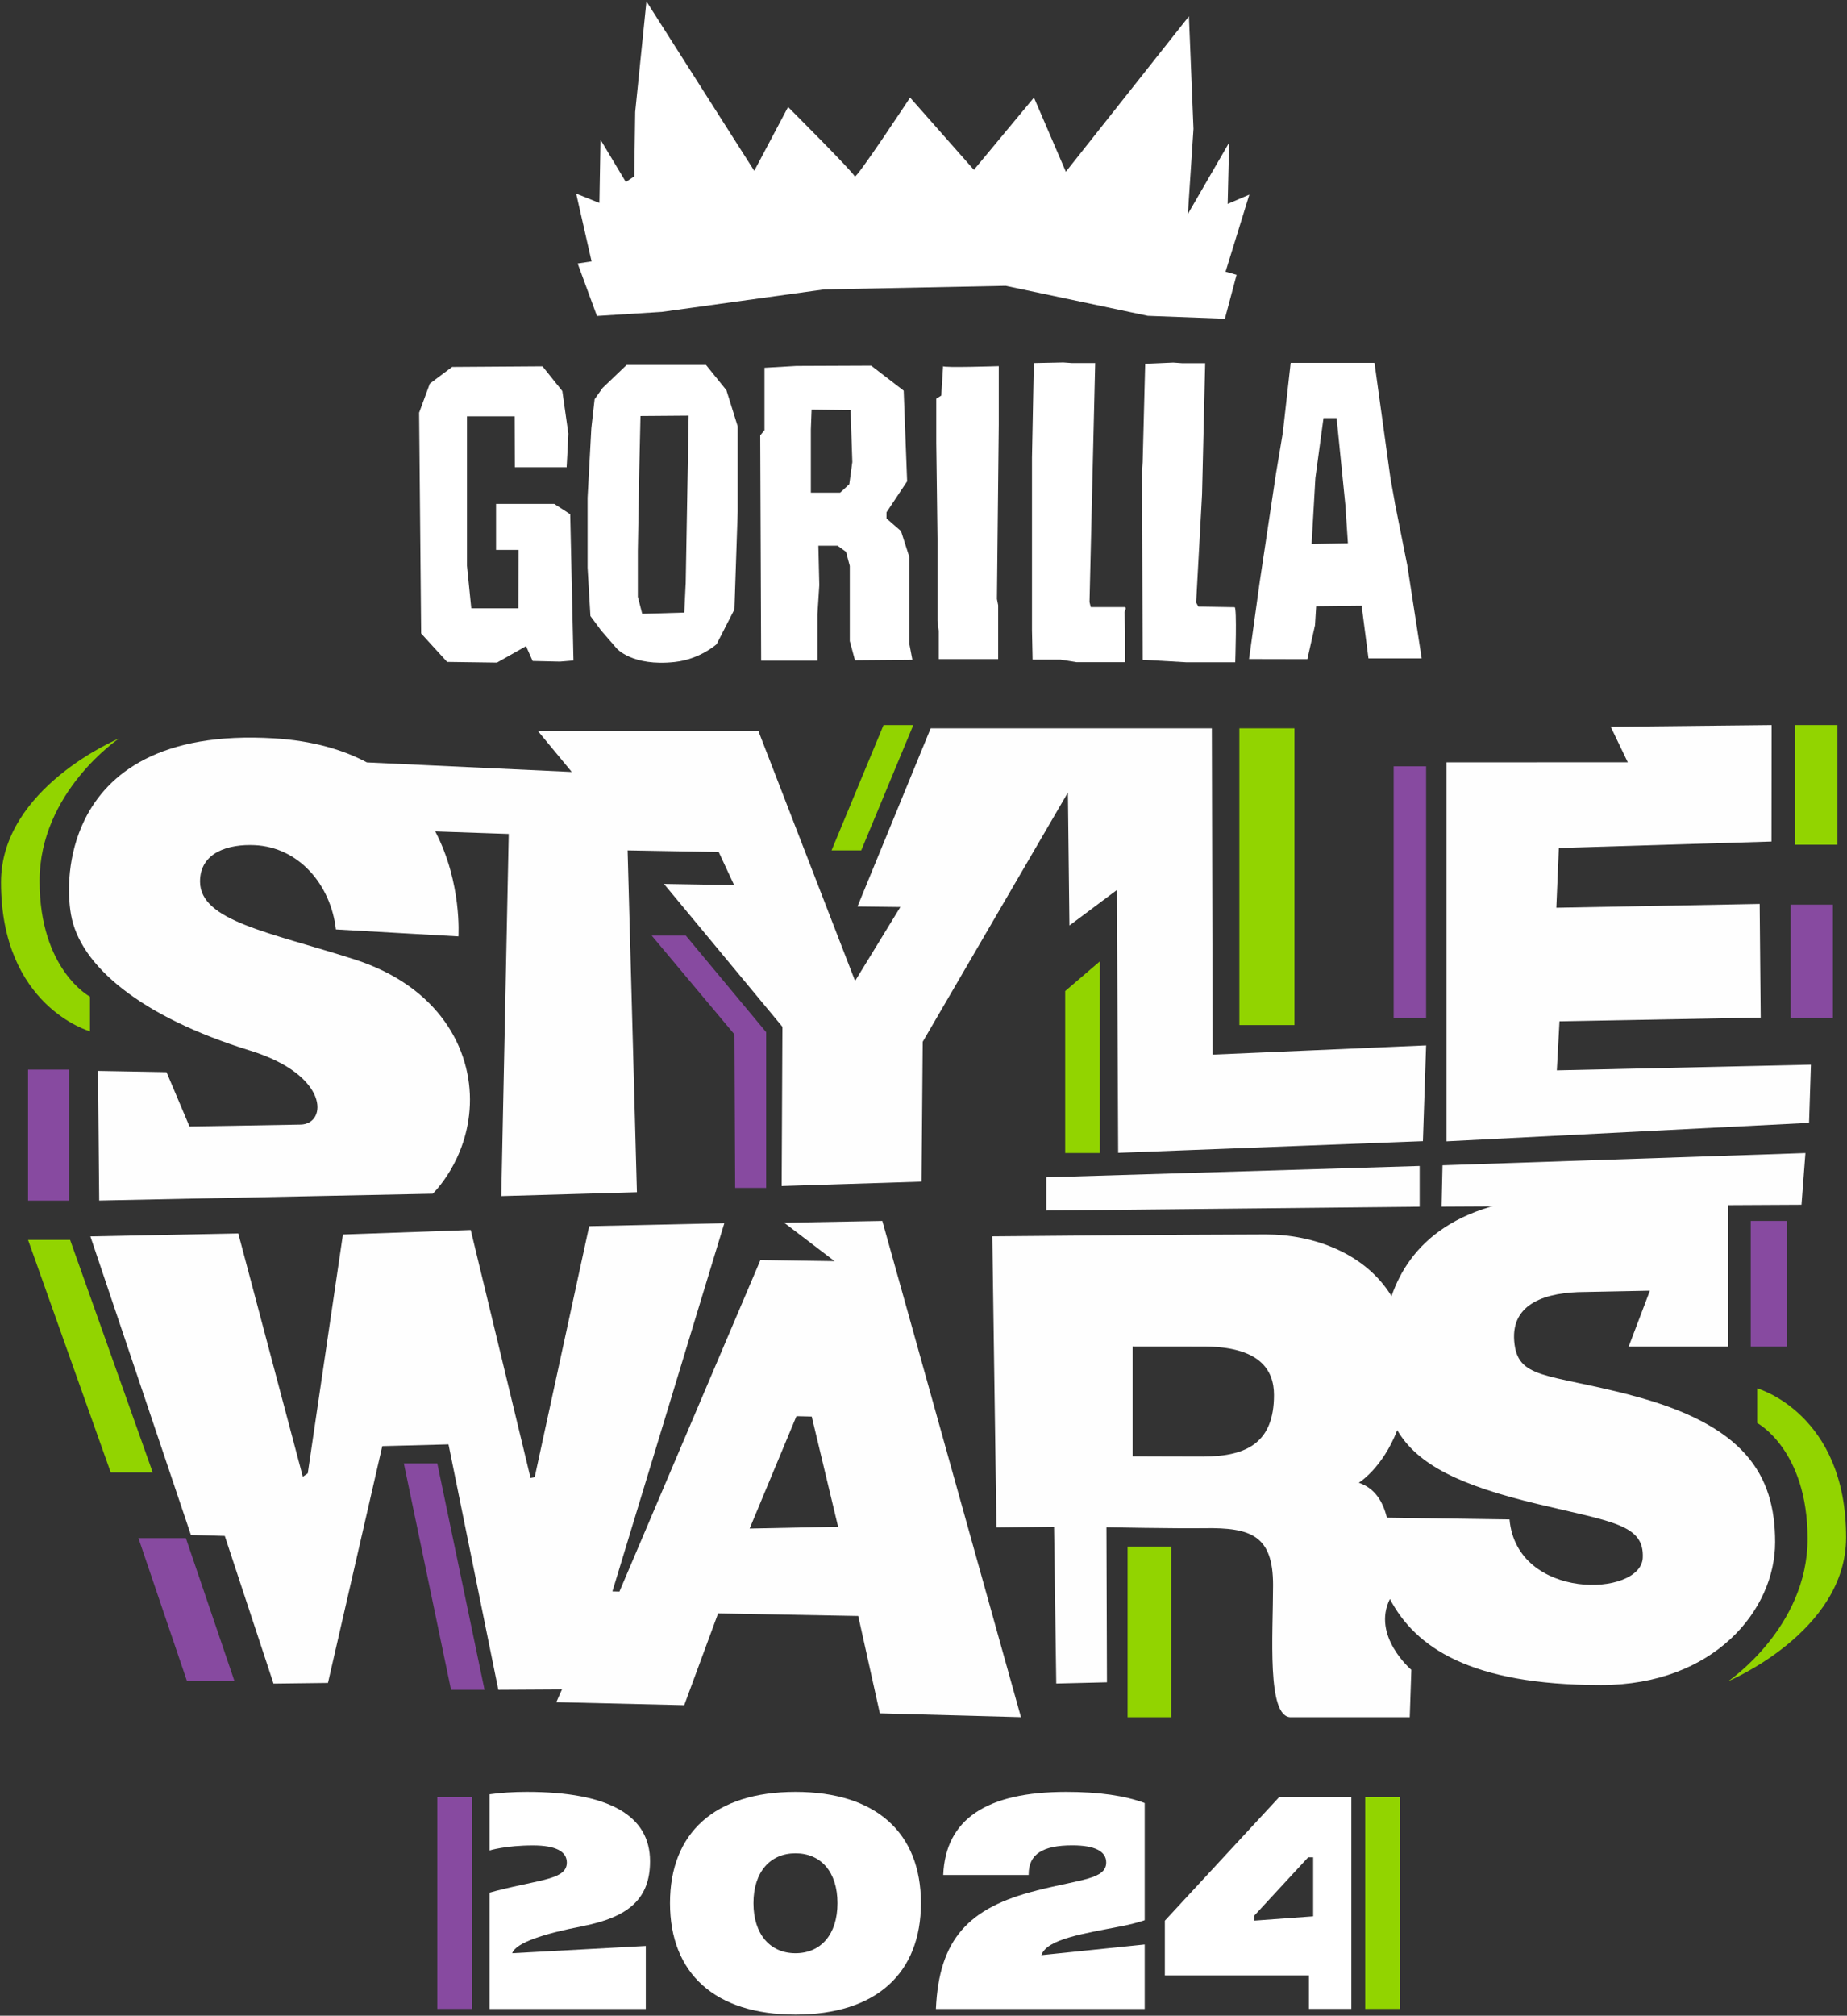 <?xml version="1.0" encoding="UTF-8"?> <svg xmlns="http://www.w3.org/2000/svg" width="1362" height="1486" viewBox="0 0 1362 1486" fill="none"><rect x="0" y="0" width="1362" height="1486" fill="#333333" stroke="none"/><path d="M417.707 344.5H379.645L379.508 306.937H344.353V417.173L347.532 448.468H382.234L382.415 405.409H365.791V371.48H408.714L420.478 379.111L422.885 486.939L412.847 487.757L392.771 487.302L387.911 476.356L366.473 488.483L329.728 487.984L310.56 466.999L309.061 304.258L316.964 282.819L333.407 270.51L400.039 270.056L414.664 288.315L419.115 319.701C419.115 319.701 417.753 348.088 417.753 344.636L417.707 344.5Z" fill="white"></path><path d="M535.71 287.725L520.585 269.012H462.128L444.369 285.999L438.464 294.311L436.057 315.749L433.286 366.938V418.49L435.376 454.146L443.324 464.865L454.725 477.991C454.725 477.991 466.125 491.481 497.647 488.029C516.315 485.94 528.442 474.903 528.442 474.903L541.569 449.286L543.976 377.294V314.296L535.664 287.634L535.71 287.725ZM505.596 430.618L504.597 451.602L473.574 452.51L470.349 439.974V406.045L471.394 346.862L472.303 306.711L507.821 306.438L505.641 430.618H505.596Z" fill="white"></path><path d="M670.654 474.949V410.951L664.431 391.557L653.712 382.2V377.704L668.928 354.857L666.384 287.998L642.402 269.557L587.262 269.784L563.734 271.147V317.158L560.6 320.973L561.281 487.076H602.795V452.829L604.158 431.391L603.477 402.322H617.648L623.871 406.818L626.641 417.219V472.587L630.456 486.758L672.788 486.395L670.608 474.994L670.654 474.949ZM628.549 340.368L626.278 356.992L619.51 363.214H597.935V316.522L598.481 301.988L627.232 302.351L628.503 340.413L628.549 340.368Z" fill="white"></path><path d="M695.453 269.966L694.09 291.632L690.411 293.948V326.242L691.32 397.28V457.735L692.228 465.138V485.895H736.059V446.198L735.151 441.565L736.513 312.843V269.921C736.513 269.921 694.999 271.284 695.453 269.921V269.966Z" fill="white"></path><path d="M762.358 267.65L760.996 337.325V464.638L761.45 486.304H782.207L793.744 488.166H829.717V468.317L829.263 451.239C829.263 451.239 831.125 447.56 829.263 447.56H804.327L803.418 443.881L807.597 267.65H790.519L784.069 267.195L762.404 267.65H762.358Z" fill="white"></path><path d="M844.479 268.149L842.617 340.595L842.162 347.045L842.617 486.395L874.91 488.257H910.884C910.884 488.257 912.246 447.651 910.429 447.651C908.612 447.651 883.677 447.197 883.677 447.197L882.042 444.199L886.402 364.622L888.718 267.74H871.64L865.19 267.286L844.433 268.195L844.479 268.149Z" fill="white"></path><path d="M1028.57 370.527L1025.34 352.541L1013.58 267.514H951.761L945.993 318.884L940.906 349.316L928.915 429.12L921.057 485.85L964.07 485.941L969.702 460.96L970.565 446.925L1004.09 446.561L1009.13 485.396H1048.37L1037.74 416.675L1028.52 370.527H1028.57ZM967.204 400.959L969.975 352.496L975.97 308.211H985.645L992.094 372.344L993.957 400.505L967.204 400.959Z" fill="white"></path><path d="M476.708 0.849L468.396 82.516L467.715 130.025L461.492 134.159L442.825 103L442.007 149.602L424.884 142.743L436.239 192.706L425.974 194.25L440.19 232.948L488.063 229.951L607.701 213.372L741.601 210.738L846.386 232.857L903.252 234.992L911.882 202.607L903.752 200.291L921.284 143.47L905.296 150.328L906.386 105.135L875.955 157.732L880.088 95.006L876.727 12.023L785.977 126.619L762.449 71.933L718.164 125.211L671.108 71.933C671.108 71.933 630.956 132.842 630.275 130.071C629.594 127.3 581.13 78.882 581.13 78.882L556.194 125.938L476.617 0.895L476.708 0.849Z" fill="white"></path><path d="M894.216 777.631L893.625 536.948H686.281L632.321 668.304L663.934 668.667L630.55 723.172L559.194 538.764H396.543L421.615 569.105L270.547 562.065C252.787 552.618 230.395 546.032 202.053 544.306C118.479 539.264 79.417 569.923 62.475 604.261C49.712 630.105 49.531 657.993 52.346 674.163C58.842 711.862 103.535 749.561 184.52 774.542C243.067 792.62 241.478 828.593 221.765 829.047C196.193 829.592 139.736 830.455 139.736 830.455L122.794 790.394L72.286 789.485L73.149 885.05L319.101 880.009C319.101 880.009 344.9 855.527 346.49 814.376C348.034 773.27 323.552 727.169 261.099 707.184C198.464 687.153 147.593 678.932 147.503 649.954C147.457 628.106 168.941 622.156 187.836 623.065C220.175 624.564 243.885 651.998 247.7 685.2L338.042 690.333C338.042 690.333 340.767 650.862 320.964 612.936L375.15 614.798L369.654 881.78L469.67 878.919L462.812 626.926L529.989 628.106L541.344 652.497L489.61 651.634L576.953 756.964L576.409 874.376L679.558 871.106L680.422 768.002L787.478 584.276L788.613 682.293L823.632 656.131L824.541 849.895L1049.28 841.265L1051.64 770.681L894.216 777.495V777.631Z" fill="#FEFEFE"></path><path d="M1066.68 562.02V841.401L1334.02 827.775L1335.39 784.898L1148.03 789.077L1149.98 752.922L1298.37 750.197L1297.6 666.396L1147.66 669.212L1149.52 625.154L1306.32 620.385L1306.41 534.54L1187.77 535.812L1200.35 561.974L1066.68 562.02Z" fill="#FEFEFE"></path><path d="M1202.44 1028.44C1140.17 1012.32 1118.87 1016.86 1116.59 988.655C1114.32 960.54 1140.49 952.5 1168.92 952.455L1216.66 951.501L1201.03 992.652H1274.29V879.01C1274.29 879.01 1192.54 881.735 1161.15 881.735C1073.31 881.735 1038.93 918.526 1026.12 955.543C1006.86 923.976 968.841 910.032 933.413 910.032C883.224 910.032 731.746 911.44 731.746 911.44L734.789 1126.05L777.258 1125.55L778.893 1241.1L816.274 1240.19L815.91 1125.92C815.91 1125.92 867.236 1126.92 888.356 1126.6C922.422 1126.1 938.773 1131.96 938.773 1168.47C938.773 1204.99 934.004 1265.95 951.854 1265.95C969.75 1265.95 1039.56 1265.95 1039.56 1265.95L1040.74 1231.02C1040.74 1231.02 1011.35 1205.99 1024.94 1178.79C1043.65 1214.35 1084.16 1242.24 1180.59 1242.24C1264.03 1242.24 1309 1186.78 1309 1136.95C1309 1087.13 1286.6 1050.29 1202.39 1028.49L1202.44 1028.44ZM887.312 1073.82C854.563 1073.82 835.169 1073.64 835.169 1073.64V992.607C835.169 992.607 859.832 992.652 887.312 992.652C928.826 992.652 939.454 1009.78 939.454 1028.4C939.454 1063.01 920.06 1073.77 887.312 1073.77V1073.82ZM1211.39 1148.44C1209.98 1177.47 1118.55 1180.15 1113.14 1120.15L1022.71 1118.83C1019.58 1106.16 1013.44 1097.03 1002 1093.08C1002 1093.08 1019.44 1082.49 1030.34 1054.33C1045.24 1079.86 1076.62 1095.08 1133.54 1108.7C1188.9 1121.96 1212.57 1123.87 1211.39 1148.49V1148.44Z" fill="#FEFEFE"></path><path d="M650.625 900.084L578.271 901.402L615.424 929.744L560.738 928.927L456.771 1173.33L451.593 1173.2L534.122 901.765L434.469 903.945L394.272 1089.03L391.229 1089.58L347.125 906.761L252.878 910.077L226.943 1086.17L223.309 1088.67L175.708 909.305L66.654 911.485L140.78 1131.59L165.761 1132.32L201.689 1241.15L241.841 1240.65L281.902 1066.1L330.729 1064.82L367.474 1245.73L414.393 1245.46L410.215 1254.86L504.553 1257.09L529.534 1189.41L632.866 1191.32L648.809 1263.09L752.867 1265.9L650.625 900.039V900.084ZM552.789 1126.87L587.309 1044.02L598.573 1044.29L618.013 1125.51L552.789 1126.87Z" fill="#FEFEFE"></path><path d="M771.581 867.927V892.409L1046.87 889.593V859.57L771.581 867.927Z" fill="#FEFEFE"></path><path d="M1063.72 859.07L1331.34 850.031L1328.44 888.139L1063.04 889.547L1063.72 859.07Z" fill="#FEFEFE"></path><path d="M586.583 1321C646.038 1321 679.104 1351.2 679.104 1402.98C679.104 1454.76 646.038 1485.19 586.583 1485.19C527.127 1485.19 494.061 1454.76 494.061 1402.98C494.061 1351.2 527.127 1321 586.583 1321ZM555.606 1403.03C555.606 1425.83 567.824 1439.95 586.583 1439.95C605.341 1439.95 617.56 1426.05 617.56 1403.03C617.56 1380 605.341 1366.28 586.583 1366.28C567.824 1366.28 555.606 1380.18 555.606 1403.03Z" fill="white"></path><path d="M996.502 1324.95H943.178L858.969 1415.97V1456.3H965.207V1480.97H996.502V1324.9V1324.95ZM968.341 1369.19V1412.75L924.965 1415.92V1412.2L964.662 1369.23H968.341V1369.19Z" fill="white"></path><path d="M764.358 1393.76C714.032 1406.34 692.412 1429.69 690.141 1481.06H844.116V1433.5L767.901 1441.36C772.079 1429.46 798.741 1425.55 827.356 1419.97C833.579 1418.74 839.12 1417.29 844.116 1415.61V1329.22C829.582 1323.77 810.278 1321 786.205 1321C727.34 1321 697.226 1341.25 695.546 1382.27H758.544V1381.81C758.544 1366.82 768.945 1360.42 790.793 1360.42C807.417 1360.42 815.729 1364.83 815.729 1373C815.729 1385.36 797.424 1385.36 764.358 1393.71V1393.76Z" fill="white"></path><path d="M429.654 1419.97C464.219 1413.24 479.344 1399.26 479.344 1372.14C479.344 1338.39 449.003 1321 388.458 1321C378.465 1321 369.336 1321.59 360.979 1322.77V1364.19C360.979 1364.19 372.742 1360.47 393.045 1360.47C409.669 1360.47 417.981 1364.87 417.981 1373.05C417.981 1385.4 399.677 1385.4 366.611 1393.76C364.658 1394.26 362.795 1394.76 360.979 1395.26V1481.06H476.21V1434.59L377.693 1439.95C380.464 1432.18 400.994 1425.55 429.609 1420.01L429.654 1419.97Z" fill="white"></path><path d="M357.298 1245.73H332.589L297.797 1078.86H322.46L357.298 1245.73Z" fill="#874AA0"></path><path d="M112.618 1085.49H81.641L20.687 914.074H51.709L112.618 1085.49Z" fill="#92D400"></path><path d="M1354.96 534.54H1323.8V622.747H1354.96V534.54Z" fill="#92D400"></path><path d="M1351.6 666.94H1320.44V750.559H1351.6V666.94Z" fill="#874AA0"></path><path d="M1295.78 1023.54V1049.06C1295.78 1049.06 1332.93 1068.78 1332.93 1134.36C1332.93 1199.95 1274.34 1239.42 1274.34 1239.42C1274.34 1239.42 1361.36 1203.08 1361.36 1133.36C1361.36 1041.89 1295.82 1023.54 1295.82 1023.54H1295.78Z" fill="#92D400"></path><path d="M66.335 760.279V734.753C66.335 734.753 29.181 715.04 29.181 649.453C29.181 583.866 87.773 544.396 87.773 544.396C87.773 544.396 0.748 580.732 0.748 650.452C0.748 741.929 66.289 760.279 66.289 760.279H66.335Z" fill="#92D400"></path><path d="M863.646 1140.18H831.489V1265.95H863.646V1140.18Z" fill="#92D400"></path><path d="M1051.64 564.926H1027.71V750.559H1051.64V564.926Z" fill="#874AA0"></path><path d="M954.534 536.947H913.928V755.692H954.534V536.947Z" fill="#92D400"></path><path d="M811.05 850.031H785.478V730.621L811.05 708.728V850.031Z" fill="#92D400"></path><path d="M635.091 626.925H613.198L651.533 534.54H673.471L635.091 626.925Z" fill="#92D400"></path><path d="M480.57 689.741H505.733L564.962 760.915V875.738H542.115L541.57 762.55L480.57 689.741Z" fill="#874AA0"></path><path d="M1032.38 1324.95H1006.72V1481.01H1032.38V1324.95Z" fill="#92D400"></path><path d="M348.125 1324.95H322.462V1481.01H348.125V1324.95Z" fill="#874AA0"></path><path d="M50.891 788.531H20.687V885.095H50.891V788.531Z" fill="#874AA0"></path><path d="M1317.81 900.084H1291.01V992.651H1317.81V900.084Z" fill="#874AA0"></path><path d="M172.938 1239.42H137.918L102.082 1133.91H137.055L172.938 1239.42Z" fill="#874AA0"></path></svg> 